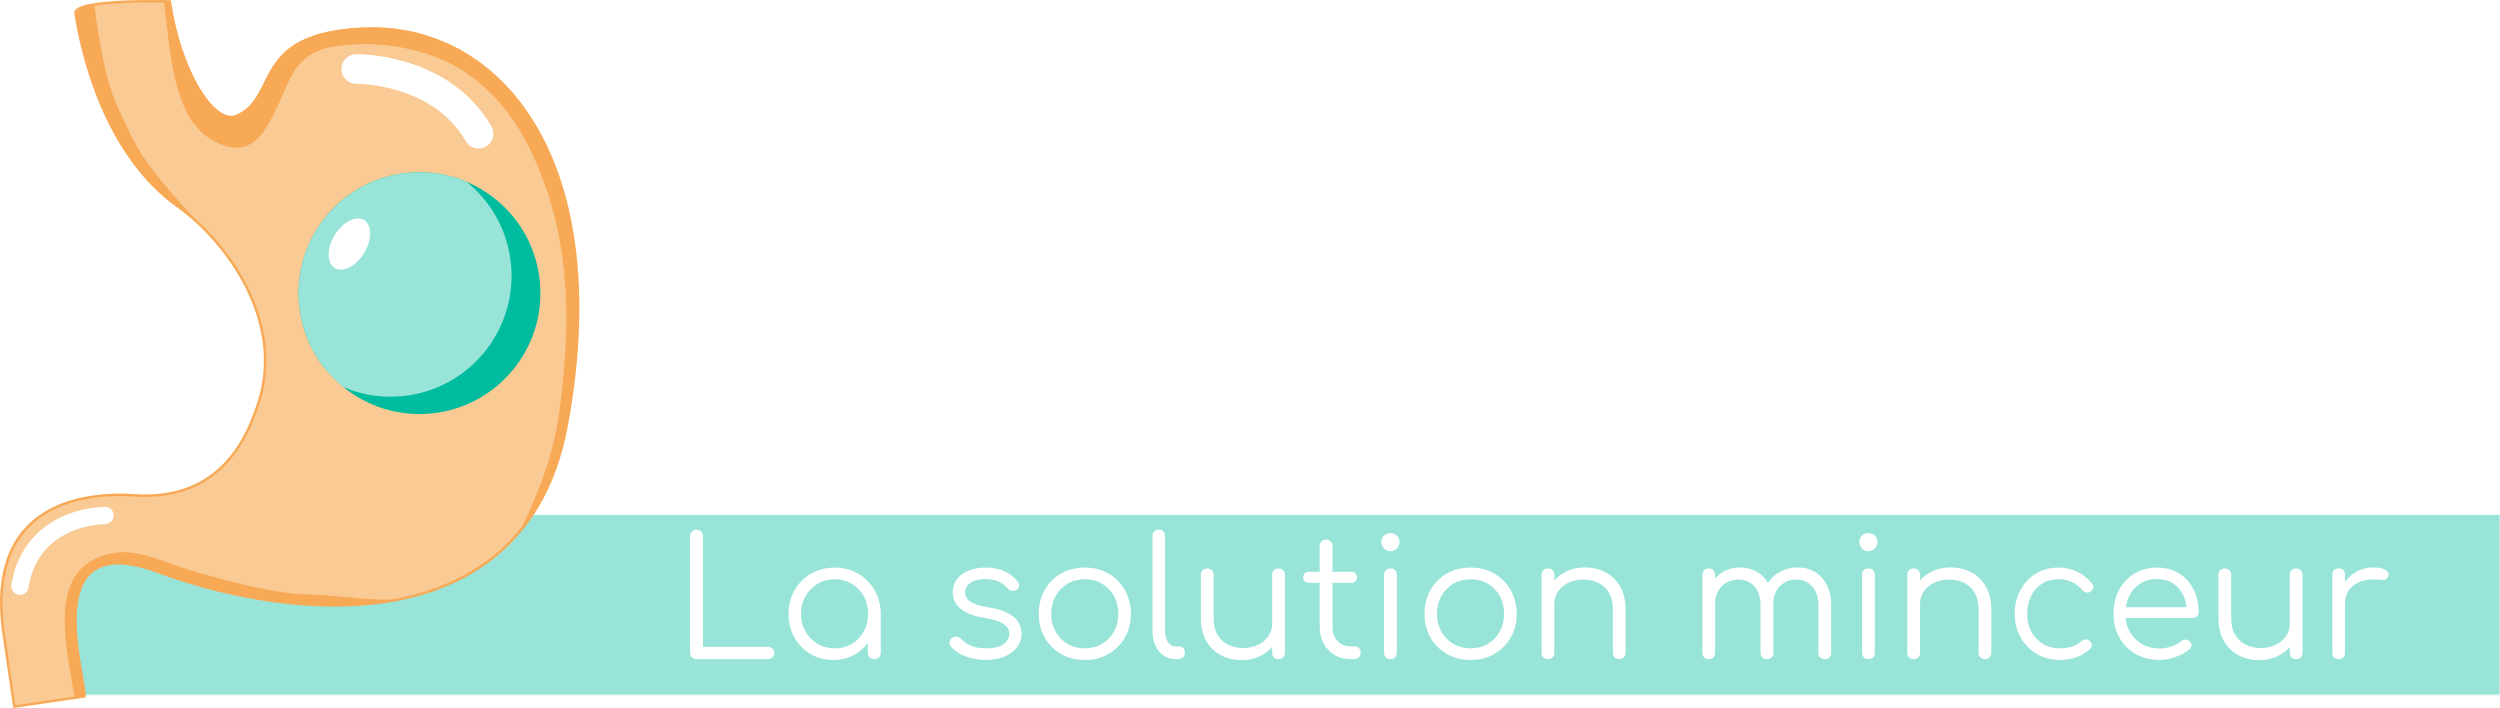 <?xml version="1.0" encoding="utf-8"?>
<!-- Generator: Adobe Illustrator 27.8.1, SVG Export Plug-In . SVG Version: 6.00 Build 0)  -->
<svg version="1.1" xmlns="http://www.w3.org/2000/svg" xmlns:xlink="http://www.w3.org/1999/xlink" x="0px" y="0px"
	 viewBox="0 0 1068.96 302.73" style="enable-background:new 0 0 1068.96 302.73;" xml:space="preserve">
<style type="text/css">
	.st0{filter:url(#Adobe_OpacityMaskFilter);}
	.st1{fill:url(#SVGID_00000050631007044596572380000002001179339248893350_);}
	.st2{mask:url(#SVGID_1_);}
	.st3{fill:#99E4D9;}
	.st4{fill:#FFFFFF;}
	.st5{fill:#F9CA93;}
	.st6{fill:#F8A956;}
	.st7{fill:#00BC9F;}
</style>
<g id="Layer_1">
</g>
<g id="Calque_2">
	<defs>
		<filter id="Adobe_OpacityMaskFilter" filterUnits="userSpaceOnUse" x="23.84" y="220.01" width="1045.13" height="77.46">
			<feFlood  style="flood-color:white;flood-opacity:1" result="back"/>
			<feBlend  in="SourceGraphic" in2="back" mode="normal"/>
		</filter>
	</defs>
	<mask maskUnits="userSpaceOnUse" x="23.84" y="220.01" width="1045.13" height="77.46" id="SVGID_1_">
		<g class="st0">
			
				<linearGradient id="SVGID_00000071555948766688145550000006262927780924812438_" gradientUnits="userSpaceOnUse" x1="-172.899" y1="352.196" x2="-170.489" y2="352.196" gradientTransform="matrix(433.8 0 0 -433.8 75027.32 152933.812)">
				<stop  offset="0" style="stop-color:#FFFFFF"/>
				<stop  offset="1" style="stop-color:#000000"/>
			</linearGradient>
			
				<rect x="3.59" y="-0.6" style="fill:url(#SVGID_00000071555948766688145550000006262927780924812438_);" width="1065.38" height="303.33"/>
		</g>
	</mask>
	<g class="st2">
		<g>
			<rect x="23.84" y="220.01" class="st3" width="1045.13" height="77.46"/>
		</g>
	</g>
	<path class="st4" d="M974.92,168.27c4.82-1.75,8.79-3.95,11.91-6.59c1.14-0.94,1.68-2.08,1.63-3.4c-0.05-1.32-0.69-2.55-1.92-3.69
		c-0.95-0.76-2.08-1.11-3.4-1.06c-1.32,0.05-2.51,0.5-3.55,1.34c-2.08,1.8-4.85,3.29-8.3,4.47c-3.45,1.18-6.88,1.77-10.28,1.77
		c-5.67,0-10.69-1.28-15.03-3.83c-4.35-2.55-7.78-6.05-10.28-10.5c-2.5-4.44-3.76-9.55-3.76-15.32c0-5.77,1.11-10.9,3.33-15.39
		c2.22-4.49,5.36-8.01,9.43-10.57c4.07-2.55,8.8-3.83,14.19-3.83c5.29,0,9.85,1.23,13.69,3.69c3.83,2.46,6.78,5.86,8.87,10.21
		c2.08,4.35,3.07,9.27,2.98,14.75l6.1-4.39h-61.41v9.08h60.28c1.51,0,2.74-0.45,3.69-1.35c0.94-0.9,1.42-2.1,1.42-3.62
		c0-7.38-1.47-13.95-4.4-19.72c-2.93-5.76-7.07-10.28-12.41-13.54c-5.34-3.26-11.61-4.89-18.79-4.89c-7.28,0-13.71,1.7-19.29,5.11
		c-5.58,3.4-9.95,8.06-13.12,13.97c-3.17,5.91-4.75,12.74-4.75,20.49c0,7.66,1.68,14.46,5.03,20.42c3.36,5.96,7.99,10.62,13.9,13.97
		c5.91,3.36,12.7,5.03,20.35,5.03C965.47,170.89,970.1,170.02,974.92,168.27 M898.76,168.7c1.04-0.99,1.56-2.34,1.56-4.04V97.99
		c0-1.61-0.52-2.91-1.56-3.9c-1.04-0.99-2.36-1.49-3.97-1.49s-2.9,0.5-3.9,1.49c-0.99,0.99-1.49,2.29-1.49,3.9v66.66
		c0,1.7,0.5,3.05,1.49,4.04c0.99,0.99,2.29,1.49,3.9,1.49S897.72,169.69,898.76,168.7 M880.32,166.99
		c5.01-2.69,9.01-6.38,11.98-11.06c2.98-4.68,4.61-10,4.89-15.95h-7.8c0,3.97-1.09,7.52-3.26,10.64c-2.18,3.12-5.13,5.58-8.87,7.37
		c-3.74,1.8-7.92,2.7-12.55,2.7c-4.82,0-9.15-0.94-12.98-2.84c-3.83-1.89-6.85-4.72-9.08-8.51c-2.22-3.78-3.33-8.6-3.33-14.47V97.99
		c0-1.51-0.52-2.79-1.56-3.83c-1.04-1.04-2.37-1.56-3.97-1.56c-1.51,0-2.79,0.52-3.83,1.56c-1.04,1.04-1.56,2.32-1.56,3.83v36.87
		c0,7.76,1.54,14.33,4.61,19.72c3.07,5.39,7.26,9.48,12.55,12.27c5.3,2.79,11.3,4.18,18.01,4.18
		C869.73,171.03,875.31,169.69,880.32,166.99 M750.27,157.14c-4.35-2.55-7.8-6.07-10.35-10.57c-2.55-4.49-3.83-9.53-3.83-15.1
		c0-5.68,1.28-10.73,3.83-15.18c2.55-4.44,6-7.96,10.35-10.57c4.35-2.6,9.22-3.9,14.61-3.9c5.48,0,10.38,1.3,14.68,3.9
		c4.3,2.6,7.71,6.12,10.21,10.57c2.51,4.45,3.76,9.5,3.76,15.18c0,5.58-1.25,10.61-3.76,15.1c-2.5,4.49-5.91,8.01-10.21,10.57
		c-4.3,2.55-9.2,3.83-14.68,3.83C759.49,160.96,754.62,159.69,750.27,157.14 M802.74,201.88c1.04-0.99,1.56-2.34,1.56-4.04V130.9
		c-0.19-7.37-2.01-14.02-5.46-19.92c-3.45-5.91-8.13-10.57-14.04-13.97c-5.91-3.4-12.55-5.11-19.93-5.11
		c-7.47,0-14.18,1.73-20.14,5.18c-5.96,3.45-10.66,8.15-14.11,14.11c-3.45,5.96-5.18,12.72-5.18,20.28c0,7.47,1.68,14.18,5.03,20.14
		c3.36,5.96,7.92,10.66,13.69,14.11c5.76,3.45,12.29,5.18,19.57,5.18c6.33,0,12.06-1.34,17.16-4.04c5.11-2.69,9.22-6.26,12.34-10.71
		v41.7c0,1.7,0.52,3.05,1.56,4.04c1.04,0.99,2.36,1.49,3.97,1.49S801.71,202.88,802.74,201.88 M701.76,75.58
		c1.51-1.51,2.27-3.36,2.27-5.53c0-2.36-0.78-4.23-2.34-5.6c-1.56-1.37-3.33-2.06-5.32-2.06c-2.08,0-3.9,0.69-5.46,2.06
		c-1.56,1.37-2.34,3.24-2.34,5.6c0,2.18,0.76,4.02,2.27,5.53c1.51,1.51,3.31,2.27,5.39,2.27C698.41,77.86,700.25,77.1,701.76,75.58
		 M700.28,168.7c0.99-0.99,1.49-2.34,1.49-4.04V98.14c0-1.7-0.49-3.05-1.49-4.04c-0.99-0.99-2.3-1.49-3.9-1.49
		c-1.7,0-3.05,0.5-4.04,1.49c-0.99,0.99-1.49,2.34-1.49,4.04v66.52c0,1.7,0.5,3.05,1.49,4.04c0.99,0.99,2.34,1.49,4.04,1.49
		C697.98,170.19,699.29,169.69,700.28,168.7 M632.98,168.77c0.94-0.94,1.42-2.27,1.42-3.97v-66.8c0-1.7-0.47-3.02-1.42-3.97
		c-0.95-0.94-2.27-1.42-3.97-1.42c-1.7,0-3.03,0.48-3.97,1.42c-0.95,0.95-1.42,2.27-1.42,3.97v66.8c0,1.7,0.47,3.03,1.42,3.97
		c0.94,0.95,2.27,1.42,3.97,1.42C630.71,170.19,632.03,169.71,632.98,168.77 M634.4,122.39c0-4.44,1.21-8.27,3.62-11.48
		c2.41-3.21,5.67-5.61,9.78-7.16s8.82-2.1,14.11-1.63c1.61,0.1,3.05,0.19,4.33,0.29c1.27,0.1,2.36-0.1,3.26-0.57
		c0.9-0.47,1.54-1.42,1.92-2.83c0.57-2.36-0.33-4.16-2.69-5.39c-2.37-1.23-5.72-1.84-10.07-1.84c-5.49,0-10.47,1.33-14.96,3.97
		c-4.49,2.65-8.13,6.29-10.92,10.92c-2.79,4.63-4.32,9.88-4.61,15.74H634.4z M597.81,104.94c1.42,0,2.6-0.45,3.55-1.35
		c0.94-0.9,1.42-2.01,1.42-3.33c0-1.42-0.48-2.57-1.42-3.48c-0.95-0.9-2.13-1.34-3.55-1.34h-36.17c-1.42,0-2.6,0.45-3.55,1.34
		c-0.94,0.9-1.42,2.06-1.42,3.48c0,1.33,0.47,2.44,1.42,3.33c0.95,0.9,2.13,1.35,3.55,1.35H597.81z M599.94,170.19
		c1.7,0,3.12-0.5,4.25-1.49c1.14-0.99,1.7-2.29,1.7-3.9c0-1.61-0.48-2.93-1.42-3.97c-0.95-1.04-2.18-1.56-3.69-1.56h-3.83
		c-4.45,0-8.08-1.54-10.92-4.61c-2.83-3.07-4.25-7.02-4.25-11.84V73.46c0-1.61-0.52-2.93-1.56-3.97c-1.04-1.04-2.37-1.56-3.97-1.56
		c-1.61,0-2.91,0.52-3.9,1.56c-0.99,1.04-1.49,2.37-1.49,3.97v69.35c0,5.3,1.13,10,3.4,14.11c2.27,4.12,5.37,7.35,9.29,9.72
		c3.92,2.36,8.39,3.55,13.4,3.55H599.94z M533.06,168.06c4.58-1.89,8.18-4.52,10.78-7.87c2.6-3.36,3.9-7.26,3.9-11.7
		c0-3.5-0.87-6.74-2.62-9.71s-4.68-5.58-8.79-7.8c-4.12-2.22-9.72-3.9-16.81-5.03c-5.2-0.85-9.24-1.89-12.13-3.12
		c-2.89-1.23-4.92-2.64-6.1-4.25c-1.18-1.61-1.77-3.5-1.77-5.68c0-3.21,1.56-5.88,4.68-8.01c3.12-2.13,7.28-3.19,12.48-3.19
		c4.07,0,7.66,0.64,10.78,1.92c3.12,1.28,5.86,3.28,8.22,6.03c1.04,1.13,2.29,1.82,3.76,2.06c1.46,0.24,2.76,0.02,3.9-0.64
		c1.32-0.85,2.08-1.94,2.27-3.26c0.19-1.32-0.19-2.6-1.13-3.83c-2.84-3.69-6.55-6.62-11.13-8.79c-4.59-2.17-10.05-3.26-16.38-3.26
		c-5.11,0-9.78,0.8-14.04,2.41c-4.25,1.61-7.66,4.02-10.21,7.24c-2.55,3.21-3.83,7.23-3.83,12.06c0,5.2,2.22,9.69,6.66,13.47
		c4.44,3.78,11.44,6.43,20.99,7.94c7.38,1.23,12.67,2.95,15.89,5.18c3.21,2.22,4.82,5.03,4.82,8.44c-0.1,3.4-1.7,6.31-4.82,8.72
		s-8.18,3.62-15.17,3.62c-4.54,0-8.68-0.71-12.41-2.13c-3.74-1.42-6.74-3.45-9.01-6.1c-0.95-1.04-2.13-1.65-3.55-1.84
		c-1.42-0.19-2.79,0.19-4.11,1.14c-1.23,1.04-1.94,2.27-2.13,3.69s0.24,2.69,1.28,3.83c3.4,3.78,7.85,6.62,13.33,8.51
		c5.49,1.89,11.02,2.83,16.6,2.83C523.21,170.89,528.48,169.95,533.06,168.06 M467.33,168.7c1.04-0.99,1.56-2.29,1.56-3.9v-33.33
		l-8.37-2.13l-2.69,11.21v24.25c0,1.61,0.52,2.91,1.56,3.9c1.04,0.99,2.36,1.49,3.97,1.49C464.97,170.19,466.29,169.69,467.33,168.7
		 M414.85,157.14c-4.35-2.55-7.8-6.07-10.35-10.57c-2.55-4.49-3.83-9.53-3.83-15.1c0-5.68,1.27-10.73,3.83-15.18
		c2.55-4.44,6-7.96,10.35-10.57c4.35-2.6,9.22-3.9,14.61-3.9c5.48,0,10.38,1.3,14.68,3.9c4.3,2.6,7.71,6.12,10.21,10.57
		c2.5,4.45,3.76,9.5,3.76,15.18c0,5.58-1.25,10.61-3.76,15.1c-2.51,4.49-5.91,8.01-10.21,10.57c-4.3,2.55-9.2,3.83-14.68,3.83
		C424.07,160.96,419.2,159.69,414.85,157.14 M446.84,166.14c5.44-3.17,9.74-7.47,12.9-12.91c3.17-5.44,4.75-11.56,4.75-18.37
		l4.4-3.4c-0.1-7.57-1.87-14.33-5.32-20.28c-3.45-5.96-8.13-10.66-14.04-14.11c-5.91-3.45-12.6-5.18-20.07-5.18
		c-7.47,0-14.18,1.73-20.14,5.18c-5.96,3.45-10.66,8.15-14.11,14.11c-3.45,5.96-5.18,12.72-5.18,20.28c0,7.47,1.68,14.18,5.03,20.14
		c3.36,5.96,7.92,10.66,13.69,14.11c5.76,3.45,12.29,5.18,19.57,5.18C435.23,170.89,441.4,169.31,446.84,166.14 M318.55,157.21
		c-4.35-2.5-7.75-5.98-10.21-10.43c-2.46-4.44-3.69-9.55-3.69-15.32c0-5.77,1.23-10.9,3.69-15.39c2.46-4.49,5.86-7.99,10.21-10.5
		c4.35-2.5,9.31-3.76,14.89-3.76c5.58,0,10.52,1.26,14.82,3.76c4.3,2.51,7.68,6.01,10.14,10.5c2.46,4.49,3.69,9.62,3.69,15.39
		c0,5.77-1.23,10.87-3.69,15.32c-2.46,4.45-5.84,7.92-10.14,10.43c-4.31,2.51-9.25,3.76-14.82,3.76
		C327.86,160.96,322.9,159.71,318.55,157.21 M353.87,195.5c5.86-3.55,10.5-8.37,13.9-14.47c3.4-6.1,5.11-12.97,5.11-20.64v-28.93
		l-6.67-1.28l-4.11,8.22v21.56c0,6.24-1.25,11.68-3.76,16.31c-2.51,4.63-5.89,8.22-10.14,10.78c-4.25,2.56-9.03,3.83-14.32,3.83
		c-5.67,0-10.66-1.04-14.96-3.12c-4.3-2.08-7.82-4.82-10.57-8.23c-0.85-1.13-2.04-1.84-3.55-2.13c-1.51-0.28-2.89,0-4.11,0.85
		c-1.23,0.85-1.92,1.94-2.06,3.26c-0.14,1.32,0.3,2.55,1.34,3.69c3.69,4.82,8.37,8.63,14.04,11.42c5.68,2.78,12.25,4.18,19.72,4.18
		C341.29,200.82,348,199.05,353.87,195.5 M349.97,166.28c5.15-3.07,9.19-7.33,12.13-12.76c2.93-5.44,4.4-11.65,4.4-18.65l6.38-3.4
		c-0.1-7.75-1.82-14.61-5.18-20.57c-3.36-5.96-7.99-10.62-13.9-13.97c-5.91-3.36-12.7-5.03-20.35-5.03
		c-7.57,0-14.33,1.68-20.28,5.03c-5.96,3.36-10.64,8.01-14.04,13.97c-3.4,5.95-5.11,12.81-5.11,20.57c0,7.66,1.63,14.46,4.89,20.42
		c3.26,5.96,7.78,10.62,13.54,13.97c5.77,3.36,12.39,5.03,19.86,5.03C338.93,170.89,344.81,169.36,349.97,166.28"/>
	<path class="st4" d="M578.99,48.49c0.6-0.62,0.9-1.39,0.9-2.31v-34.1l27.23,36.22c0.29,0.37,0.68,0.65,1.15,0.84
		c0.48,0.19,0.93,0.28,1.34,0.28c0.96,0,1.73-0.31,2.31-0.94c0.58-0.62,0.88-1.39,0.88-2.31V3.9c0-0.96-0.29-1.74-0.88-2.34
		c-0.58-0.61-1.35-0.91-2.31-0.91c-0.92,0-1.69,0.3-2.31,0.91c-0.63,0.6-0.94,1.38-0.94,2.34v34.16L579.15,1.84
		c-0.67-0.79-1.5-1.19-2.5-1.19c-0.92,0-1.68,0.3-2.28,0.91c-0.6,0.6-0.9,1.38-0.9,2.34v42.28c0,0.92,0.3,1.69,0.9,2.31
		c0.61,0.62,1.37,0.94,2.28,0.94C577.61,49.43,578.39,49.11,578.99,48.49 M519.69,42.71c-2.27-0.98-4.23-2.33-5.87-4.06
		c-1.64-1.73-2.93-3.76-3.84-6.09c-0.92-2.33-1.37-4.85-1.37-7.56c0-2.71,0.46-5.22,1.37-7.56c0.92-2.33,2.2-4.36,3.84-6.09
		c1.64-1.73,3.6-3.07,5.87-4.03c2.27-0.96,4.76-1.44,7.46-1.44c2.7,0,5.19,0.48,7.46,1.44c2.27,0.96,4.24,2.3,5.9,4.03
		c1.66,1.73,2.94,3.76,3.84,6.09c0.9,2.33,1.34,4.85,1.34,7.56c0,2.71-0.45,5.22-1.34,7.56c-0.89,2.33-2.18,4.36-3.84,6.09
		c-1.67,1.73-3.63,3.08-5.9,4.06c-2.27,0.98-4.76,1.47-7.46,1.47C524.44,44.18,521.96,43.69,519.69,42.71 M537.18,48.21
		c3.02-1.23,5.63-2.95,7.84-5.18c2.2-2.23,3.91-4.87,5.12-7.93c1.21-3.06,1.81-6.42,1.81-10.08c0-3.67-0.6-7.02-1.81-10.06
		c-1.21-3.04-2.92-5.67-5.12-7.9c-2.21-2.23-4.82-3.95-7.84-5.18c-3.02-1.23-6.36-1.84-10.02-1.84c-3.67,0-7.02,0.62-10.06,1.84
		c-3.04,1.23-5.65,2.96-7.84,5.18c-2.19,2.23-3.88,4.86-5.09,7.9c-1.21,3.04-1.81,6.39-1.81,10.06c0,3.66,0.6,7.02,1.81,10.08
		c1.2,3.06,2.9,5.71,5.09,7.93c2.19,2.23,4.8,3.95,7.84,5.18c3.04,1.23,6.39,1.84,10.06,1.84
		C530.81,50.05,534.15,49.44,537.18,48.21 M486.58,49.43c0.92,0,1.69-0.31,2.31-0.94c0.63-0.62,0.94-1.39,0.94-2.31
		s-0.31-1.69-0.94-2.31c-0.62-0.62-1.39-0.94-2.31-0.94h-22.61V3.9c0-0.92-0.31-1.69-0.94-2.31c-0.62-0.62-1.39-0.94-2.31-0.94
		c-0.88,0-1.62,0.31-2.25,0.94c-0.62,0.63-0.94,1.4-0.94,2.31v42.28c0,0.92,0.3,1.69,0.9,2.31c0.61,0.62,1.37,0.94,2.28,0.94H486.58
		z M435.15,49.43c0.92,0,1.69-0.31,2.31-0.94c0.63-0.62,0.94-1.39,0.94-2.31s-0.31-1.69-0.94-2.31c-0.62-0.62-1.39-0.94-2.31-0.94
		h-22.61V3.9c0-0.92-0.31-1.69-0.94-2.31c-0.62-0.62-1.39-0.94-2.31-0.94c-0.87,0-1.62,0.31-2.25,0.94
		c-0.62,0.63-0.94,1.4-0.94,2.31v42.28c0,0.92,0.3,1.69,0.9,2.31c0.61,0.62,1.37,0.94,2.28,0.94H435.15z M381.71,38.68l-2.5-5.37
		h-24.48l-2.5,5.37H381.71z M350.64,48.93c0.56-0.33,0.99-0.83,1.28-1.5l15.74-38.47h-1.75l15.49,38.47
		c0.25,0.63,0.65,1.12,1.22,1.47c0.56,0.36,1.15,0.53,1.78,0.53c1.21,0,2.11-0.47,2.72-1.4c0.6-0.94,0.68-1.99,0.22-3.15
		L369.72,2.84c-0.54-1.46-1.56-2.19-3.06-2.19c-1.42,0-2.44,0.73-3.06,2.19l-17.55,41.9c-0.5,1.12-0.44,2.19,0.19,3.18
		c0.62,1,1.52,1.5,2.69,1.5C349.51,49.43,350.08,49.26,350.64,48.93 M302.74,6.65h11.68c2.37,0,4.32,0.57,5.84,1.72
		c1.52,1.14,2.28,2.9,2.28,5.28c0,2.37-0.76,4.14-2.28,5.31c-1.52,1.17-3.46,1.75-5.84,1.75h-11.68V6.65z M302.74,26.69h12.99
		c1.92,0,3.6,0.3,5.06,0.9c1.45,0.6,2.6,1.49,3.43,2.65c0.83,1.17,1.25,2.64,1.25,4.43c0,1.92-0.42,3.52-1.25,4.81
		c-0.83,1.29-1.98,2.27-3.43,2.93c-1.46,0.67-3.14,1-5.06,1h-12.99V26.69z M315.73,49.43c3.12,0,5.89-0.63,8.31-1.9
		c2.42-1.27,4.3-3.01,5.65-5.21c1.35-2.21,2.03-4.75,2.03-7.62c0-3.16-0.83-5.72-2.5-7.68c-1.67-1.95-3.87-3.27-6.62-3.93
		c1.92-0.96,3.43-2.26,4.53-3.9c1.1-1.64,1.65-3.49,1.65-5.52c0-2.54-0.62-4.79-1.84-6.75c-1.23-1.96-2.92-3.49-5.06-4.59
		c-2.14-1.1-4.63-1.65-7.46-1.65h-14.93c-0.92,0-1.69,0.3-2.31,0.91c-0.62,0.6-0.94,1.38-0.94,2.34v42.28
		c0,0.92,0.31,1.69,0.94,2.31c0.62,0.62,1.39,0.94,2.31,0.94H315.73z"/>
	<g>
		<path class="st5" d="M32.29,5.79c3.05,19.25,13.01,60.57,43.87,82.58c18.8,13.4,47.12,48.3,33.79,85.61
			c-3.54,9.89-13.66,40.47-52.5,37.81c-20.55-1.4-63.2,2.86-56.14,57.59c1.86,12.73,4.79,32.75,4.79,32.75l30.03-4.39
			c0.96-7.02-21.15-72.74,30.93-53.4c63.91,23.73,158.49,27.93,175.22-62.22C263.12,69.8,214.64,9.28,154.87,12.23
			c-47.98,2.36-35.13,29.26-53.73,37.34c-9.56,4.15-24.19-19.4-28.51-48.95C72.63,0.62,31.28-0.61,32.29,5.79"/>
		<path class="st6" d="M154.87,12.23c-0.08,0-0.16,0.01-0.24,0.01c-8.24-0.01-14.2,1.55-16.63,2.32
			c-28.12,7.22-20.88,28.06-36.86,35.01c-9.57,4.15-24.2-19.4-28.52-48.95c0,0-0.96-0.03-2.56-0.05
			c2.78,19.89,3.36,49.01,20.15,58.98c22.29,13.25,26.38-13.11,35.43-28.85c1.14-1.98,5.31-8.24,15-10.45
			c22.21-3.99,42.38,1.21,55.59,8.86c15.21,9.58,25.87,22.86,34.22,43.21c14.57,35.53,12.92,70.97,8.94,101.98
			c-2.22,17.27-6.81,31.54-16.94,52.77c9.35-11.29,16.3-26.04,19.81-44.94C263.12,69.8,214.64,9.28,154.87,12.23"/>
		<path class="st6" d="M49.97,236.27c-29.89,4.3-22.6,35.64-18.04,62.08l4.19-0.61c0.97-7.02-21.15-72.74,30.93-53.4
			c31.71,11.77,70.96,18.73,104.51,11.75c-13.49,1.23-24.43-1.55-40.09-1.94c-13.68-0.34-29.92-4.65-45.02-8.81
			C72.48,241.5,59.89,234.85,49.97,236.27"/>
		<path class="st6" d="M76.16,88.37c5.82,4.15,12.55,10.36,18.67,18.06c-4.08-5.99-20.16-20.4-32.68-38.05
			c-4.91-6.92-8.38-15.12-11.71-22.32C45.07,34.4,42.04,16.25,40.38,1.88c0,0-8.05,1.17-8.19,3.29
			C35.13,24.14,44.97,66.12,76.16,88.37"/>
		<path class="st4" d="M9.09,254.33c-0.35,0.05-0.7,0.05-1.07,0c-2.02-0.3-3.41-2.17-3.12-4.19c2.87-19.55,18.12-32.38,39.82-33.45
			c2.04-0.1,3.77,1.46,3.87,3.5c0.1,2.04-1.46,3.77-3.5,3.87c-18.23,0.9-30.52,11.06-32.88,27.15
			C11.97,252.86,10.66,254.1,9.09,254.33"/>
		<path class="st6" d="M36.6,298.21l-30.94,4.52l-4.86-33.28c-5.44-42.11,18.11-54.55,38.82-57.58c7.06-1.03,13.62-0.9,17.87-0.61
			c4.55,0.31,8.9,0.17,12.94-0.42h0c27.25-3.98,35.65-27.58,38.81-36.46l0.21-0.58c12.76-35.69-13.1-70.39-33.6-85
			C44.37,66.34,34.53,23.33,31.77,5.87c-0.08-0.54,0.05-1.05,0.39-1.52c1-1.36,3.9-2.38,8.86-3.1c11.79-1.72,31.43-1.17,31.63-1.16
			l0.44,0.01l0.06,0.44c4.25,29.11,17.72,50.2,26.46,48.93c0.45-0.07,0.9-0.19,1.32-0.38c6.49-2.82,9.09-8.1,11.86-13.69
			c4.51-9.12,9.62-19.46,32.29-22.78c3-0.44,6.28-0.75,9.77-0.92c24.72-1.22,47.42,8.51,63.93,27.4
			c26.9,30.78,35.43,81.61,24.02,143.12c-10.13,54.57-48.28,71.29-78.5,75.71c-28.36,4.14-63.87-0.63-97.43-13.08
			c-14.55-5.41-24.58-4.55-29.73,2.61c-7.26,10.07-3.71,29.95-1.6,41.82c0.75,4.2,1.29,7.23,1.11,8.55L36.6,298.21z M6.55,301.53
			l29.09-4.25c0.02-1.38-0.49-4.26-1.13-7.83c-2.15-12.04-5.74-32.19,1.78-42.62c2.54-3.52,6.16-5.64,10.8-6.32
			c5.32-0.78,12.1,0.35,20.16,3.34c33.4,12.4,68.72,17.15,96.91,13.03c29.88-4.37,67.59-20.9,77.61-74.86
			c11.35-61.19,2.91-111.7-23.78-142.23c-16.29-18.64-38.69-28.24-63.08-27.04c-3.45,0.17-6.7,0.48-9.66,0.91
			c-22.12,3.23-27.1,13.31-31.49,22.2c-2.85,5.77-5.54,11.22-12.38,14.19c-0.51,0.22-1.05,0.37-1.59,0.45
			C89.57,52,76.22,28.06,72.18,1.13c-2.98-0.07-20.29-0.4-31,1.16c-5.73,0.84-7.6,1.92-8.16,2.69c-0.18,0.24-0.24,0.47-0.2,0.73
			c2.74,17.32,12.49,60.01,43.66,82.23c20.76,14.8,46.93,49.97,33.97,86.21l-0.2,0.58c-3.23,9.05-11.78,33.07-39.66,37.15
			c0,0,0,0,0,0c-4.11,0.6-8.54,0.75-13.16,0.43c-4.2-0.29-10.68-0.41-17.64,0.61c-20.24,2.96-43.26,15.14-37.93,56.39L6.55,301.53z"
			/>
		<path class="st4" d="M205.52,63.45c-2.5,0.37-5.07-0.79-6.4-3.11c-14.14-24.62-46.39-24.53-46.72-24.53
			c-3.5,0.04-6.36-2.76-6.4-6.25c-0.04-3.5,2.77-6.36,6.26-6.4c1.63-0.02,40.05-0.11,57.84,30.88c1.74,3.03,0.69,6.9-2.33,8.64
			C207.04,63.09,206.29,63.34,205.52,63.45"/>
		<path class="st7" d="M230.52,117.88c4.13,28.24-15.42,54.48-43.67,58.61c-28.24,4.13-54.49-15.42-58.61-43.67
			s15.42-54.48,43.67-58.61C200.15,70.09,226.4,89.64,230.52,117.88"/>
		<path class="st3" d="M171.91,74.22c-28.24,4.13-47.8,30.37-43.67,58.61c1.96,13.4,8.9,24.84,18.67,32.73
			c8.42,3.57,17.9,4.95,27.61,3.53c28.24-4.13,47.8-30.37,43.67-58.61c-1.96-13.4-8.9-24.84-18.67-32.73
			C191.1,74.18,181.63,72.8,171.91,74.22"/>
		<path class="st4" d="M155.67,94.11c3.46,2.12,3.46,8.42-0.01,14.08c-3.46,5.66-9.08,8.53-12.54,6.41
			c-3.46-2.12-3.46-8.42,0.01-14.09C146.59,94.86,152.21,92,155.67,94.11"/>
	</g>
	<g>
		<path class="st4" d="M1001.96,281.12c0.47-0.47,0.71-1.13,0.71-1.99v-33.39c0-0.85-0.24-1.51-0.71-1.99
			c-0.47-0.47-1.14-0.71-1.99-0.71c-0.85,0-1.51,0.24-1.99,0.71c-0.47,0.48-0.71,1.14-0.71,1.99v33.39c0,0.85,0.24,1.51,0.71,1.99
			c0.47,0.48,1.14,0.71,1.99,0.71C1000.82,281.83,1001.48,281.6,1001.96,281.12 M1002.67,257.94c0-2.22,0.6-4.14,1.81-5.74
			c1.21-1.61,2.83-2.8,4.89-3.58c2.06-0.78,4.41-1.05,7.05-0.82c0.8,0.05,1.52,0.1,2.16,0.14c0.64,0.05,1.18-0.05,1.63-0.28
			c0.45-0.24,0.77-0.71,0.96-1.42c0.28-1.18-0.17-2.08-1.35-2.69c-1.18-0.61-2.86-0.92-5.03-0.92c-2.74,0-5.24,0.66-7.48,1.99
			c-2.24,1.32-4.07,3.14-5.46,5.46c-1.39,2.32-2.16,4.94-2.3,7.87H1002.67z M983.74,281.09c0.52-0.5,0.78-1.17,0.78-2.02v-33.32
			c0-0.8-0.26-1.45-0.78-1.95c-0.52-0.5-1.18-0.74-1.99-0.74c-0.8,0-1.45,0.25-1.95,0.74s-0.74,1.15-0.74,1.95v33.32
			c0,0.85,0.25,1.52,0.74,2.02s1.15,0.74,1.95,0.74C982.56,281.83,983.22,281.58,983.74,281.09 M974.52,280.24
			c2.51-1.35,4.5-3.19,5.99-5.53c1.49-2.34,2.3-5,2.45-7.98h-3.9c0,1.99-0.54,3.76-1.63,5.32c-1.09,1.56-2.57,2.79-4.43,3.69
			s-3.96,1.35-6.27,1.35c-2.41,0-4.58-0.47-6.49-1.42c-1.92-0.95-3.43-2.36-4.54-4.25c-1.11-1.89-1.67-4.3-1.67-7.23v-18.43
			c0-0.76-0.26-1.39-0.78-1.91c-0.52-0.52-1.18-0.78-1.99-0.78c-0.76,0-1.39,0.26-1.91,0.78c-0.52,0.52-0.78,1.16-0.78,1.91v18.43
			c0,3.88,0.77,7.16,2.3,9.85c1.53,2.69,3.62,4.74,6.27,6.13c2.65,1.39,5.65,2.09,9,2.09C969.23,282.26,972.02,281.58,974.52,280.24
			 M930.29,280.88c2.41-0.87,4.4-1.97,5.96-3.3c0.57-0.47,0.84-1.04,0.81-1.7c-0.02-0.66-0.34-1.28-0.96-1.84
			c-0.47-0.38-1.04-0.56-1.7-0.53c-0.66,0.02-1.25,0.25-1.77,0.67c-1.04,0.9-2.42,1.64-4.15,2.23c-1.73,0.59-3.44,0.88-5.14,0.88
			c-2.83,0-5.34-0.64-7.52-1.92c-2.17-1.28-3.89-3.02-5.14-5.24c-1.25-2.22-1.88-4.77-1.88-7.66c0-2.88,0.56-5.45,1.67-7.69
			c1.11-2.24,2.68-4.01,4.72-5.28c2.03-1.28,4.39-1.92,7.09-1.92c2.65,0,4.92,0.62,6.84,1.85c1.91,1.23,3.39,2.93,4.43,5.1
			c1.04,2.17,1.53,4.63,1.49,7.37l3.05-2.2h-30.69v4.54h30.13c0.76,0,1.37-0.22,1.84-0.67c0.47-0.45,0.71-1.05,0.71-1.81
			c0-3.69-0.73-6.97-2.2-9.85c-1.46-2.88-3.53-5.14-6.2-6.77c-2.67-1.63-5.8-2.45-9.39-2.45c-3.64,0-6.85,0.85-9.64,2.55
			c-2.79,1.7-4.97,4.03-6.56,6.98c-1.58,2.95-2.37,6.37-2.37,10.24c0,3.83,0.84,7.23,2.52,10.21c1.68,2.98,3.99,5.31,6.95,6.98
			c2.95,1.68,6.34,2.52,10.17,2.52C925.56,282.19,927.88,281.75,930.29,280.88 M893.71,277.44c0.52-0.47,0.74-1.04,0.67-1.7
			c-0.07-0.66-0.39-1.25-0.95-1.77c-0.52-0.43-1.09-0.62-1.7-0.57c-0.62,0.05-1.21,0.31-1.77,0.78c-1.18,1.04-2.54,1.81-4.08,2.3
			c-1.54,0.5-3.23,0.74-5.07,0.74c-2.74,0-5.18-0.64-7.3-1.92c-2.13-1.28-3.78-3.02-4.96-5.25c-1.18-2.22-1.77-4.75-1.77-7.58
			c0-2.88,0.56-5.43,1.67-7.65c1.11-2.22,2.67-3.97,4.68-5.25c2.01-1.28,4.33-1.91,6.98-1.91c4.16,0,7.61,1.56,10.35,4.68
			c0.47,0.57,1.03,0.91,1.66,1.03c0.64,0.12,1.22-0.01,1.74-0.39c0.66-0.47,1.06-1.03,1.21-1.67c0.14-0.64-0.05-1.24-0.57-1.81
			c-1.85-2.27-3.98-3.97-6.42-5.1c-2.43-1.14-5.09-1.7-7.97-1.7c-3.64,0-6.85,0.86-9.64,2.59c-2.79,1.73-4.99,4.08-6.6,7.05
			c-1.6,2.98-2.41,6.36-2.41,10.14c0,3.74,0.84,7.09,2.52,10.07c1.68,2.98,3.97,5.33,6.88,7.05c2.91,1.73,6.23,2.59,9.96,2.59
			C885.96,282.19,890.26,280.61,893.71,277.44 M820.24,281.09c0.5-0.5,0.74-1.15,0.74-1.95v-33.32c0-0.85-0.25-1.52-0.74-2.02
			s-1.15-0.74-1.95-0.74c-0.85,0-1.52,0.25-2.02,0.74s-0.74,1.17-0.74,2.02v33.32c0,0.8,0.25,1.45,0.74,1.95s1.17,0.74,2.02,0.74
			C819.09,281.83,819.74,281.58,820.24,281.09 M850.68,281.05c0.52-0.52,0.78-1.16,0.78-1.92v-18.43c0-3.87-0.77-7.16-2.3-9.85
			c-1.54-2.69-3.63-4.74-6.27-6.13c-2.65-1.39-5.65-2.09-9-2.09c-3.07,0-5.86,0.67-8.36,2.02c-2.51,1.35-4.51,3.19-6.03,5.53
			c-1.51,2.34-2.32,4.99-2.41,7.97h3.9c0-1.99,0.54-3.76,1.63-5.32c1.09-1.56,2.57-2.79,4.43-3.68c1.87-0.9,3.96-1.35,6.27-1.35
			c2.41,0,4.57,0.48,6.48,1.42c1.92,0.94,3.43,2.36,4.54,4.25c1.11,1.89,1.67,4.3,1.67,7.23v18.43c0,0.76,0.26,1.39,0.78,1.92
			c0.52,0.52,1.18,0.78,1.99,0.78C849.52,281.83,850.16,281.57,850.68,281.05 M801.63,234.55c0.76-0.75,1.13-1.68,1.13-2.76
			c0-1.18-0.39-2.11-1.17-2.8c-0.78-0.69-1.66-1.03-2.66-1.03c-1.04,0-1.95,0.34-2.73,1.03c-0.78,0.69-1.17,1.62-1.17,2.8
			c0,1.09,0.38,2.01,1.13,2.76c0.75,0.76,1.65,1.13,2.69,1.13C799.95,235.68,800.87,235.31,801.63,234.55 M800.89,281.09
			c0.5-0.5,0.74-1.17,0.74-2.02v-33.25c0-0.85-0.25-1.52-0.74-2.02s-1.15-0.74-1.95-0.74c-0.85,0-1.52,0.25-2.02,0.74
			s-0.74,1.17-0.74,2.02v33.25c0,0.85,0.25,1.52,0.74,2.02s1.17,0.74,2.02,0.74C799.74,281.83,800.39,281.58,800.89,281.09
			 M757.5,281.09c0.5-0.5,0.74-1.15,0.74-1.95v-20.41c0-3.26-0.6-6.1-1.81-8.51c-1.21-2.41-2.88-4.28-5.03-5.6
			c-2.15-1.32-4.62-1.99-7.41-1.99c-2.74,0-5.2,0.66-7.38,1.99c-2.17,1.32-3.89,3.15-5.14,5.49c-1.25,2.34-1.93,5.02-2.02,8.05h3.9
			c0-3.07,0.94-5.56,2.83-7.48c1.89-1.92,4.3-2.87,7.23-2.87c2.74,0,4.99,0.98,6.74,2.94c1.75,1.96,2.62,4.62,2.62,7.98v20.41
			c0,0.8,0.26,1.45,0.78,1.95c0.52,0.5,1.18,0.74,1.98,0.74C756.35,281.83,757,281.58,757.5,281.09 M732.62,281.09
			c0.5-0.5,0.74-1.15,0.74-1.95v-33.32c0-0.8-0.25-1.46-0.74-1.98c-0.5-0.52-1.15-0.78-1.95-0.78c-0.85,0-1.52,0.26-2.02,0.78
			c-0.5,0.52-0.74,1.18-0.74,1.98v33.32c0,0.8,0.25,1.45,0.74,1.95c0.5,0.5,1.17,0.74,2.02,0.74
			C731.47,281.83,732.12,281.58,732.62,281.09 M782.24,281.09c0.5-0.5,0.74-1.15,0.74-1.95v-20.41c0-3.26-0.6-6.1-1.81-8.51
			c-1.21-2.41-2.88-4.28-5.03-5.6c-2.15-1.32-4.62-1.99-7.41-1.99c-2.93,0-5.55,0.66-7.87,1.99c-2.31,1.32-4.14,3.19-5.46,5.6
			c-1.32,2.41-2.01,5.2-2.06,8.36h4.89c-0.05-3.26,0.86-5.87,2.73-7.83c1.87-1.96,4.26-2.94,7.19-2.94c2.74,0,4.99,0.98,6.74,2.94
			c1.75,1.96,2.62,4.62,2.62,7.98v20.41c0,0.8,0.26,1.45,0.78,1.95c0.52,0.5,1.18,0.74,1.99,0.74
			C781.09,281.83,781.74,281.58,782.24,281.09 M663.86,281.09c0.5-0.5,0.74-1.15,0.74-1.95v-33.32c0-0.85-0.25-1.52-0.74-2.02
			s-1.15-0.74-1.95-0.74c-0.85,0-1.52,0.25-2.02,0.74s-0.74,1.17-0.74,2.02v33.32c0,0.8,0.25,1.45,0.74,1.95s1.17,0.74,2.02,0.74
			C662.71,281.83,663.36,281.58,663.86,281.09 M694.3,281.05c0.52-0.52,0.78-1.16,0.78-1.92v-18.43c0-3.87-0.77-7.16-2.3-9.85
			c-1.53-2.69-3.63-4.74-6.27-6.13c-2.65-1.39-5.65-2.09-9-2.09c-3.07,0-5.86,0.67-8.36,2.02c-2.51,1.35-4.52,3.19-6.03,5.53
			c-1.51,2.34-2.32,4.99-2.41,7.97h3.9c0-1.99,0.54-3.76,1.63-5.32c1.09-1.56,2.56-2.79,4.43-3.68c1.87-0.9,3.96-1.35,6.27-1.35
			c2.41,0,4.57,0.48,6.49,1.42c1.92,0.94,3.43,2.36,4.54,4.25c1.11,1.89,1.67,4.3,1.67,7.23v18.43c0,0.76,0.26,1.39,0.78,1.92
			c0.52,0.52,1.18,0.78,1.99,0.78C693.15,281.83,693.78,281.57,694.3,281.05 M621.43,275.31c-2.17-1.28-3.89-3.02-5.14-5.25
			c-1.25-2.22-1.88-4.75-1.88-7.58c0-2.83,0.63-5.37,1.88-7.62c1.25-2.24,2.96-4.01,5.14-5.28c2.17-1.28,4.63-1.91,7.37-1.91
			s5.2,0.64,7.37,1.91c2.17,1.28,3.88,3.04,5.1,5.28c1.23,2.25,1.85,4.79,1.85,7.62c0,2.84-0.62,5.37-1.85,7.58
			c-1.23,2.22-2.93,3.97-5.1,5.25c-2.17,1.28-4.63,1.92-7.37,1.92S623.61,276.59,621.43,275.31 M638.91,279.63
			c2.95-1.7,5.29-4.04,7.02-7.02c1.72-2.98,2.59-6.36,2.59-10.14c-0.05-3.83-0.92-7.23-2.62-10.21c-1.7-2.98-4.03-5.32-6.98-7.02
			c-2.95-1.7-6.32-2.55-10.1-2.55c-3.78,0-7.16,0.85-10.14,2.55c-2.98,1.7-5.32,4.04-7.02,7.02c-1.7,2.98-2.55,6.38-2.55,10.21
			c0,3.78,0.85,7.16,2.55,10.14c1.7,2.97,4.04,5.32,7.02,7.02c2.98,1.7,6.35,2.55,10.14,2.55
			C632.59,282.19,635.95,281.34,638.91,279.63 M597.26,234.55c0.76-0.75,1.14-1.68,1.14-2.76c0-1.18-0.39-2.11-1.17-2.8
			c-0.78-0.69-1.66-1.03-2.66-1.03c-1.04,0-1.95,0.34-2.73,1.03c-0.78,0.69-1.17,1.62-1.17,2.8c0,1.09,0.38,2.01,1.14,2.76
			c0.76,0.76,1.65,1.13,2.69,1.13C595.58,235.68,596.5,235.31,597.26,234.55 M596.52,281.09c0.49-0.5,0.74-1.17,0.74-2.02v-33.25
			c0-0.85-0.25-1.52-0.74-2.02c-0.5-0.5-1.15-0.74-1.95-0.74c-0.85,0-1.52,0.25-2.02,0.74s-0.74,1.17-0.74,2.02v33.25
			c0,0.85,0.25,1.52,0.74,2.02s1.17,0.74,2.02,0.74C595.37,281.83,596.02,281.58,596.52,281.09 M577.77,249.22
			c0.71,0,1.3-0.22,1.77-0.67c0.47-0.45,0.71-1,0.71-1.66c0-0.71-0.24-1.29-0.71-1.74c-0.47-0.45-1.06-0.67-1.77-0.67h-18.07
			c-0.71,0-1.3,0.22-1.77,0.67c-0.47,0.45-0.71,1.03-0.71,1.74c0,0.66,0.24,1.22,0.71,1.66c0.47,0.45,1.06,0.67,1.77,0.67H577.77z
			 M578.83,281.83c0.85,0,1.56-0.25,2.13-0.74c0.57-0.5,0.85-1.15,0.85-1.95c0-0.8-0.23-1.46-0.71-1.99
			c-0.48-0.52-1.09-0.78-1.85-0.78h-1.91c-2.22,0-4.04-0.77-5.46-2.3c-1.42-1.53-2.13-3.51-2.13-5.92v-34.66
			c0-0.8-0.26-1.46-0.78-1.99c-0.52-0.52-1.18-0.78-1.99-0.78c-0.8,0-1.45,0.26-1.95,0.78c-0.5,0.52-0.74,1.18-0.74,1.99v34.66
			c0,2.65,0.57,5,1.7,7.05c1.13,2.06,2.68,3.67,4.64,4.86c1.96,1.18,4.19,1.77,6.7,1.77H578.83z M548.63,281.09
			c0.52-0.5,0.78-1.17,0.78-2.02v-33.32c0-0.8-0.26-1.45-0.78-1.95s-1.18-0.74-1.99-0.74c-0.8,0-1.45,0.25-1.95,0.74
			s-0.74,1.15-0.74,1.95v33.32c0,0.85,0.25,1.52,0.74,2.02s1.14,0.74,1.95,0.74C547.45,281.83,548.11,281.58,548.63,281.09
			 M539.42,280.24c2.5-1.35,4.5-3.19,5.99-5.53c1.49-2.34,2.3-5,2.44-7.98h-3.9c0,1.99-0.55,3.76-1.63,5.32
			c-1.09,1.56-2.56,2.79-4.43,3.69c-1.87,0.9-3.96,1.35-6.27,1.35c-2.41,0-4.57-0.47-6.49-1.42c-1.91-0.95-3.43-2.36-4.54-4.25
			c-1.11-1.89-1.66-4.3-1.66-7.23v-18.43c0-0.76-0.26-1.39-0.78-1.91c-0.52-0.52-1.18-0.78-1.99-0.78c-0.76,0-1.39,0.26-1.92,0.78
			c-0.52,0.52-0.78,1.16-0.78,1.91v18.43c0,3.88,0.77,7.16,2.3,9.85c1.53,2.69,3.63,4.74,6.27,6.13c2.65,1.39,5.65,2.09,9,2.09
			C534.12,282.26,536.91,281.58,539.42,280.24 M503.48,281.83c0.94,0,1.71-0.25,2.3-0.74c0.59-0.5,0.88-1.15,0.88-1.95
			c0-0.8-0.21-1.45-0.64-1.95c-0.43-0.5-0.99-0.74-1.7-0.74h-1.77c-1.28,0-2.33-0.64-3.16-1.92c-0.82-1.28-1.24-2.93-1.24-4.96
			v-40.41c0-0.8-0.25-1.45-0.74-1.95s-1.15-0.74-1.95-0.74c-0.8,0-1.45,0.25-1.95,0.74c-0.5,0.5-0.74,1.15-0.74,1.95v40.41
			c0,2.41,0.41,4.54,1.24,6.38c0.83,1.84,1.99,3.29,3.47,4.32c1.49,1.04,3.18,1.56,5.07,1.56H503.48z M456.48,275.31
			c-2.17-1.28-3.89-3.02-5.14-5.25c-1.25-2.22-1.88-4.75-1.88-7.58c0-2.83,0.63-5.37,1.88-7.62c1.25-2.24,2.97-4.01,5.14-5.28
			c2.17-1.28,4.63-1.91,7.37-1.91s5.2,0.64,7.37,1.91c2.17,1.28,3.88,3.04,5.1,5.28c1.23,2.25,1.85,4.79,1.85,7.62
			c0,2.84-0.62,5.37-1.85,7.58c-1.23,2.22-2.93,3.97-5.1,5.25c-2.17,1.28-4.63,1.92-7.37,1.92S458.65,276.59,456.48,275.31
			 M473.95,279.63c2.95-1.7,5.29-4.04,7.02-7.02c1.72-2.98,2.59-6.36,2.59-10.14c-0.05-3.83-0.92-7.23-2.62-10.21
			c-1.7-2.98-4.03-5.32-6.98-7.02c-2.95-1.7-6.32-2.55-10.1-2.55c-3.78,0-7.16,0.85-10.14,2.55c-2.98,1.7-5.32,4.04-7.02,7.02
			c-1.7,2.98-2.55,6.38-2.55,10.21c0,3.78,0.85,7.16,2.55,10.14c1.7,2.97,4.04,5.32,7.02,7.02c2.98,1.7,6.35,2.55,10.14,2.55
			C467.63,282.19,471,281.34,473.95,279.63 M429.44,280.77c2.29-0.95,4.09-2.26,5.39-3.94c1.3-1.68,1.95-3.62,1.95-5.85
			c0-1.75-0.44-3.37-1.31-4.86s-2.34-2.79-4.4-3.9c-2.06-1.11-4.86-1.95-8.4-2.52c-2.6-0.42-4.62-0.94-6.06-1.56
			c-1.44-0.61-2.46-1.32-3.05-2.13c-0.59-0.8-0.88-1.75-0.88-2.83c0-1.61,0.78-2.94,2.34-4.01c1.56-1.06,3.64-1.6,6.24-1.6
			c2.03,0,3.83,0.32,5.39,0.96c1.56,0.64,2.93,1.64,4.11,3.01c0.52,0.57,1.15,0.91,1.88,1.03c0.73,0.12,1.38,0.01,1.95-0.32
			c0.66-0.43,1.04-0.97,1.14-1.63c0.09-0.66-0.09-1.3-0.57-1.91c-1.42-1.84-3.28-3.31-5.56-4.39c-2.29-1.09-5.02-1.63-8.19-1.63
			c-2.55,0-4.89,0.4-7.02,1.21c-2.13,0.8-3.83,2.01-5.1,3.61c-1.28,1.61-1.91,3.61-1.91,6.03c0,2.6,1.11,4.84,3.33,6.74
			c2.22,1.89,5.72,3.21,10.49,3.97c3.69,0.62,6.33,1.48,7.94,2.59c1.6,1.11,2.41,2.52,2.41,4.22c-0.05,1.7-0.85,3.16-2.41,4.36
			c-1.56,1.2-4.09,1.81-7.58,1.81c-2.27,0-4.34-0.36-6.2-1.06c-1.87-0.71-3.37-1.73-4.5-3.05c-0.47-0.52-1.06-0.82-1.77-0.92
			c-0.71-0.09-1.39,0.09-2.06,0.57c-0.62,0.52-0.97,1.14-1.06,1.84c-0.09,0.71,0.12,1.35,0.64,1.92c1.7,1.89,3.93,3.31,6.67,4.25
			c2.74,0.94,5.51,1.42,8.29,1.42C424.51,282.19,427.14,281.71,429.44,280.77 M375.81,281.09c0.52-0.5,0.78-1.15,0.78-1.95v-16.66
			l-4.18-1.06l-1.35,5.6v12.12c0,0.8,0.26,1.45,0.78,1.95s1.18,0.74,1.99,0.74C374.63,281.83,375.29,281.58,375.81,281.09
			 M349.58,275.31c-2.17-1.28-3.9-3.03-5.17-5.28c-1.28-2.24-1.92-4.76-1.92-7.55c0-2.83,0.64-5.36,1.92-7.58
			c1.28-2.22,3-3.98,5.17-5.28c2.17-1.3,4.61-1.95,7.3-1.95c2.74,0,5.19,0.65,7.34,1.95c2.15,1.3,3.85,3.06,5.1,5.28
			c1.25,2.22,1.88,4.75,1.88,7.58c0,2.79-0.63,5.31-1.88,7.55c-1.25,2.25-2.95,4.01-5.1,5.28c-2.15,1.28-4.6,1.92-7.34,1.92
			C354.19,277.23,351.76,276.59,349.58,275.31 M365.57,279.81c2.72-1.58,4.87-3.73,6.45-6.45c1.58-2.72,2.37-5.77,2.37-9.18l2.2-1.7
			c-0.05-3.78-0.93-7.16-2.66-10.14c-1.73-2.98-4.07-5.33-7.02-7.05c-2.95-1.72-6.3-2.59-10.03-2.59c-3.73,0-7.09,0.86-10.07,2.59
			c-2.98,1.73-5.33,4.08-7.05,7.05c-1.72,2.98-2.59,6.36-2.59,10.14c0,3.74,0.84,7.09,2.52,10.07c1.68,2.98,3.96,5.33,6.84,7.05
			c2.88,1.73,6.14,2.59,9.78,2.59C359.77,282.19,362.85,281.4,365.57,279.81 M328.32,281.83c0.76,0,1.41-0.25,1.95-0.74
			c0.54-0.5,0.81-1.12,0.81-1.88c0-0.76-0.27-1.38-0.81-1.88c-0.55-0.5-1.2-0.74-1.95-0.74H300.6v-47.35c0-0.76-0.27-1.41-0.81-1.95
			c-0.55-0.54-1.2-0.81-1.95-0.81c-0.75,0-1.41,0.27-1.95,0.81c-0.55,0.55-0.82,1.2-0.82,1.95v49.83c0,0.8,0.27,1.46,0.82,1.99
			c0.54,0.52,1.19,0.78,1.95,0.78H328.32z"/>
	</g>
</g>
</svg>
